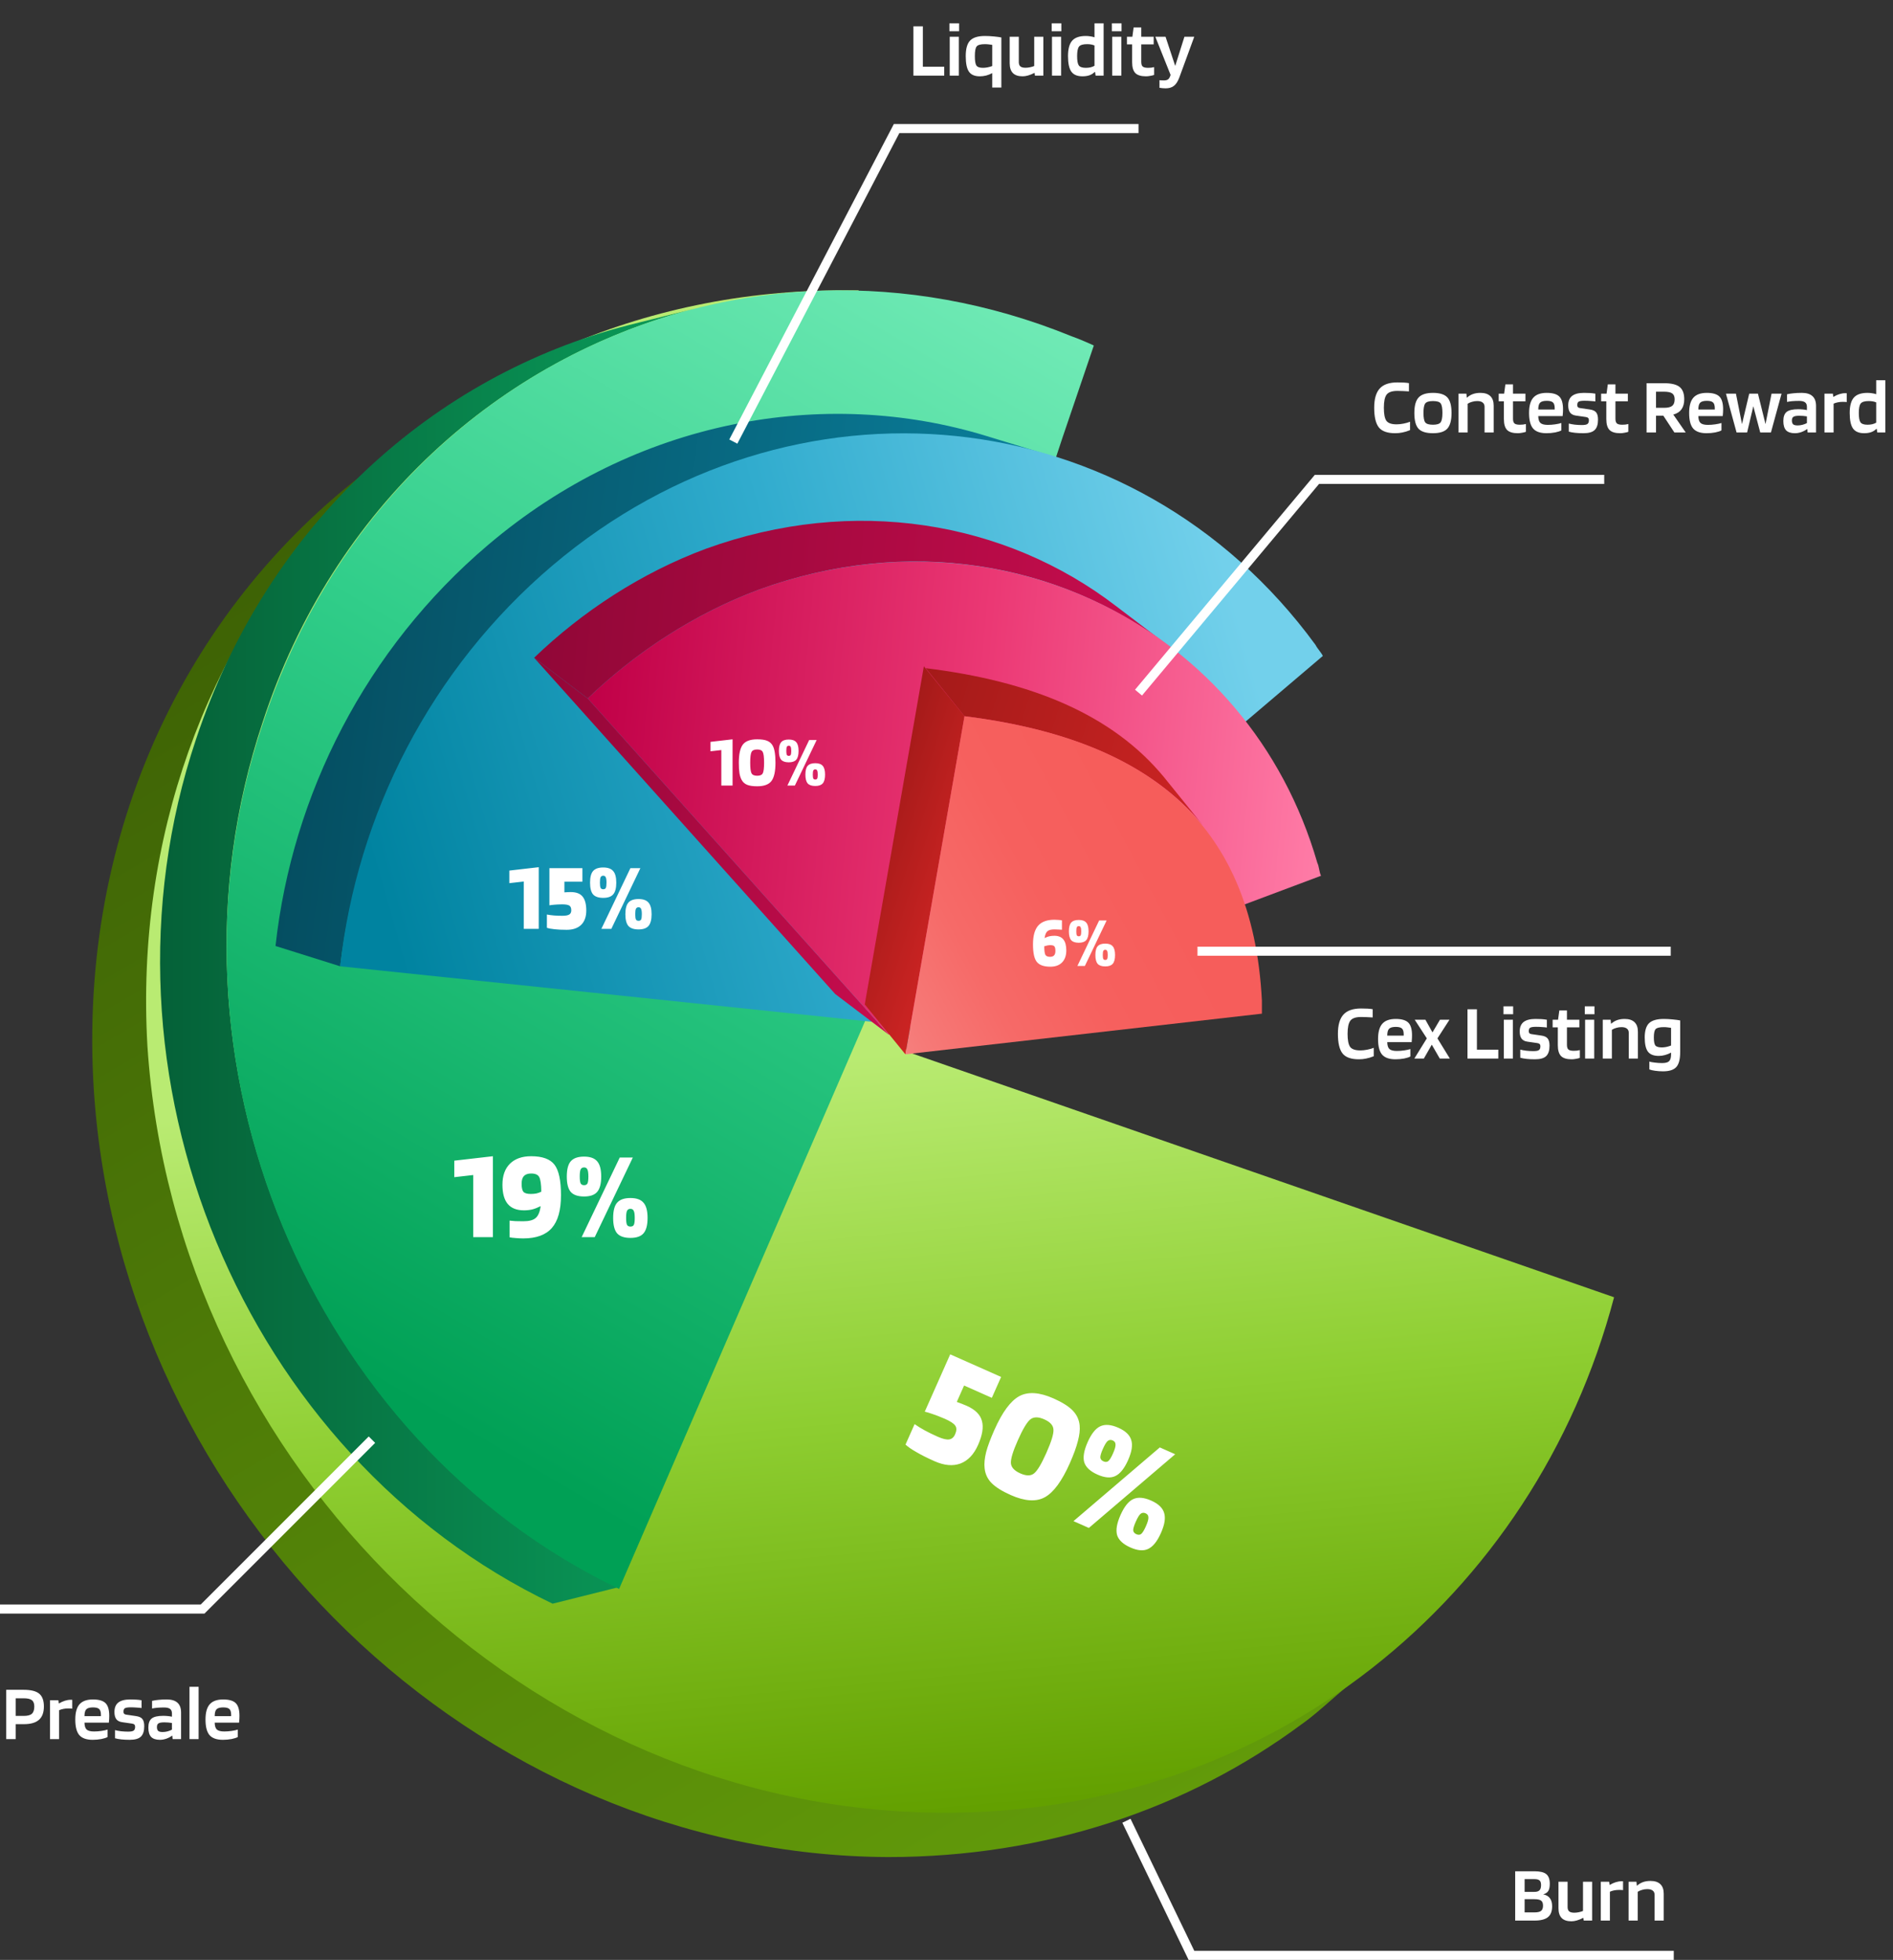 <svg width="626" height="648" viewBox="0 0 626 648" fill="none" xmlns="http://www.w3.org/2000/svg">
<rect x="0" y="0" width="626" height="648" fill="#333333" stroke="none"/>
<path d="M449.5 554.5C443.392 558.776 436.637 565.743 430.528 570.019C392.656 598.118 345.621 614 293.699 614C157.48 613.389 40.198 499.772 31.035 360.499C25.538 274.37 62.799 198.625 124.495 153.422C127.549 150.979 130.603 149.146 133.657 146.703C136.711 144.26 139.766 142.427 142.82 139.984C81.735 185.186 44.474 260.931 49.971 347.06C59.134 486.333 176.281 598.389 312.5 599C363.865 596.939 411.628 582.599 449.5 554.5Z" fill="url(#paint0_linear_14_4082)"/>
<path d="M279.649 96.002C280.871 96.002 282.704 96.002 283.925 96.002L285.758 127.766L299.807 347.671L533.761 428.913C507.495 528.481 420.144 599.95 311.413 599.339C175.195 598.729 57.912 485.111 48.75 345.838C40.809 207.787 143.431 95.392 279.649 96.002Z" fill="url(#paint1_linear_14_4082)"/>
<path d="M204.728 524.732L182.738 530.229C80.726 481.362 27.583 355.527 64.844 244.354C88.667 172.885 143.643 124.017 207.782 107.524L229.773 102.026C165.634 118.519 110.047 167.387 86.835 238.856C49.573 350.641 102.717 475.864 204.728 524.732Z" fill="url(#paint2_linear_14_4082)"/>
<path d="M361.715 114.243L351.331 144.786L292.079 323.764L204.728 525.343C102.717 476.475 49.573 350.641 86.835 239.467C124.707 123.406 245.044 66.597 354.385 111.189C356.218 111.8 360.494 113.633 361.715 114.243Z" fill="url(#paint3_linear_14_4082)"/>
<path d="M112.49 319.487L91.11 312.768C96.608 262.679 121.042 214.422 161.358 180.214C210.225 138.677 272.531 127.682 326.286 144.175L348.276 150.894C293.911 134.401 232.216 145.396 183.348 186.934C142.421 221.141 118.598 269.398 112.49 319.487Z" fill="url(#paint4_linear_14_4082)"/>
<path d="M435.016 213.201C435.627 214.422 436.849 215.644 437.46 216.866L413.026 237.634L293.911 338.424L112.49 319.488C117.987 269.398 142.421 221.142 182.737 186.934C262.147 119.741 375.154 131.347 435.016 213.201Z" fill="url(#paint5_linear_14_4082)"/>
<path d="M293.911 342.089L276.197 328.65L176.629 217.476L194.343 230.915L293.911 342.089Z" fill="url(#paint6_linear_14_4082)"/>
<path d="M194.343 230.915L176.629 217.476C192.511 202.205 212.058 189.377 233.437 181.436C282.305 163.722 332.394 172.273 369.045 200.372L386.76 213.811C350.109 185.712 300.02 177.16 251.152 194.875C229.772 202.816 210.225 215.643 194.343 230.915Z" fill="url(#paint7_linear_14_4082)"/>
<path d="M435.627 285.28C436.238 286.502 436.238 288.334 436.849 289.556L407.529 300.551L293.911 342.089L194.343 230.915C210.225 215.643 229.772 202.816 251.152 194.875C330.562 166.165 413.026 207.092 435.627 285.28Z" fill="url(#paint8_linear_14_4082)"/>
<path d="M299.409 348.586L285.97 332.093L305.517 220.309L318.956 236.801L299.409 348.586Z" fill="url(#paint9_linear_14_4082)"/>
<path d="M318.955 236.802L306.128 220.92C340.946 225.196 367.823 236.191 384.927 256.96L397.755 272.842C380.651 252.073 353.163 241.078 318.955 236.802Z" fill="url(#paint10_linear_14_4082)"/>
<path d="M417.302 330.872C417.302 332.094 417.302 333.315 417.302 335.148L299.408 348.587L318.956 236.802C377.597 244.132 414.248 270.398 417.302 330.872Z" fill="url(#paint11_linear_14_4082)"/>
<path d="M372.5 602L394 646.5H553.5M123 476L67 532H0" stroke="white" stroke-width="3"/>
<path d="M242.5 146L296.5 42.5H376.5" stroke="white" stroke-width="3"/>
<path d="M396 314.5H552.5" stroke="white" stroke-width="3"/>
<path d="M376.5 229L435.5 158.5H530.5" stroke="white" stroke-width="3"/>
<path d="M323.435 477.752C322.033 480.911 320.08 482.959 317.576 483.895C315.087 484.799 312.247 484.542 309.056 483.125C306.621 482.044 304.608 481.033 303.018 480.09C301.413 479.181 300.223 478.357 299.448 477.619L302.45 470.857C303.532 471.613 304.676 472.319 305.883 472.972C307.122 473.641 308.515 474.318 310.061 475.005C311.707 475.735 312.97 476.04 313.85 475.919C314.731 475.798 315.391 475.244 315.829 474.257C316.37 473.04 316.399 472.087 315.916 471.4C315.481 470.695 314.325 469.926 312.45 469.093C310.625 468.323 309.247 467.79 308.315 467.494C307.43 467.18 306.597 466.928 305.815 466.738L314.229 447.786L331.059 455.259L327.991 462.168L318.811 458.092L316.401 463.521C316.876 463.693 317.401 463.887 317.975 464.102C318.581 464.332 319.148 464.564 319.675 464.798C322.504 466.054 324.184 467.726 324.715 469.813C325.294 471.881 324.867 474.528 323.435 477.752ZM353.762 483.832C351.162 489.689 348.424 493.416 345.548 495.015C342.672 496.613 338.898 496.375 334.226 494.301C331.33 493.015 329.206 491.678 327.853 490.29C326.533 488.916 325.781 487.282 325.598 485.389C325.433 483.897 325.602 482.141 326.105 480.119C326.642 478.113 327.553 475.661 328.839 472.766C331.424 466.942 334.155 463.231 337.031 461.633C339.94 460.049 343.731 460.294 348.403 462.368C351.299 463.654 353.406 464.984 354.726 466.358C356.079 467.746 356.848 469.387 357.031 471.28C357.178 472.724 356.983 474.449 356.446 476.456C355.943 478.478 355.048 480.936 353.762 483.832ZM346.014 480.392C347.679 476.641 348.464 474.074 348.369 472.693C348.321 471.293 347.309 470.155 345.335 469.278C343.361 468.402 341.822 468.408 340.719 469.296C339.615 470.185 338.238 472.488 336.587 476.206C334.98 479.826 334.217 482.342 334.298 483.757C334.394 485.139 335.429 486.268 337.403 487.144C339.377 488.021 340.892 488.024 341.948 487.153C343.037 486.298 344.392 484.044 346.014 480.392ZM373.048 482.764C371.821 485.528 370.41 487.285 368.817 488.034C367.271 488.766 365.314 488.606 362.945 487.554C360.543 486.488 359.078 485.129 358.551 483.477C358.072 481.806 358.446 479.589 359.673 476.825C360.9 474.062 362.286 472.314 363.832 471.582C365.426 470.832 367.423 470.991 369.825 472.057C372.194 473.109 373.619 474.47 374.098 476.14C374.625 477.792 374.275 480 373.048 482.764ZM388.624 480.817L360.078 505.188L354.995 502.931L383.54 478.56L388.624 480.817ZM368.063 480.551C368.662 479.202 368.939 478.222 368.895 477.611C368.899 476.983 368.588 476.53 367.963 476.252C367.338 475.975 366.776 476.041 366.28 476.45C365.83 476.841 365.306 477.712 364.707 479.061C364.137 480.344 363.858 481.283 363.869 481.879C363.928 482.457 364.27 482.884 364.895 483.162C365.553 483.454 366.099 483.421 366.534 483.062C366.984 482.671 367.493 481.834 368.063 480.551ZM383.918 506.851C382.691 509.615 381.281 511.372 379.688 512.122C378.142 512.854 376.184 512.694 373.815 511.642C371.413 510.575 369.949 509.216 369.422 507.564C368.943 505.894 369.316 503.677 370.543 500.913C371.771 498.149 373.157 496.401 374.703 495.67C376.296 494.92 378.294 495.078 380.696 496.145C383.065 497.196 384.489 498.557 384.969 500.228C385.496 501.88 385.146 504.088 383.918 506.851ZM378.934 504.638C379.533 503.289 379.81 502.31 379.766 501.699C379.769 501.07 379.459 500.617 378.833 500.34C378.208 500.062 377.647 500.128 377.15 500.538C376.701 500.929 376.177 501.799 375.578 503.148C375.008 504.431 374.729 505.371 374.74 505.967C374.799 506.544 375.14 506.972 375.766 507.249C376.424 507.541 376.97 507.508 377.405 507.15C377.854 506.759 378.364 505.921 378.934 504.638Z" fill="white"/>
<path d="M162.995 409.037H156.485V388.499L150.227 389.213V383.753L162.995 382.283V409.037ZM175.644 382.283C179.368 382.283 181.944 383.221 183.372 385.097C184.8 386.973 185.514 390.333 185.514 395.177C185.514 400.105 184.506 403.717 182.49 406.013C180.474 408.309 177.324 409.457 173.04 409.457C172.2 409.457 171.332 409.415 170.436 409.331C169.54 409.275 168.896 409.191 168.504 409.079V403.577C169.008 403.633 169.652 403.689 170.436 403.745C171.22 403.773 172.088 403.787 173.04 403.787C174.972 403.787 176.344 403.423 177.156 402.695C177.996 401.967 178.542 400.665 178.794 398.789C177.786 399.293 176.848 399.657 175.98 399.881C175.112 400.077 174.216 400.175 173.292 400.175C170.884 400.175 169.092 399.475 167.916 398.075C166.74 396.675 166.152 394.547 166.152 391.691C166.152 388.723 166.978 386.413 168.63 384.761C170.31 383.109 172.648 382.283 175.644 382.283ZM175.644 387.995C174.58 387.995 173.782 388.275 173.25 388.835C172.746 389.367 172.494 390.207 172.494 391.355C172.494 392.671 172.69 393.567 173.082 394.043C173.502 394.519 174.314 394.757 175.518 394.757C176.218 394.757 176.848 394.701 177.408 394.589C177.996 394.449 178.528 394.253 179.004 394.001C178.976 391.509 178.738 389.885 178.29 389.129C177.87 388.373 176.988 387.995 175.644 387.995ZM198.817 389.003C198.817 391.355 198.369 393.049 197.473 394.085C196.605 395.093 195.163 395.597 193.147 395.597C191.103 395.597 189.633 395.093 188.737 394.085C187.869 393.049 187.435 391.355 187.435 389.003C187.435 386.651 187.869 384.971 188.737 383.963C189.633 382.927 191.103 382.409 193.147 382.409C195.163 382.409 196.605 382.927 197.473 383.963C198.369 384.971 198.817 386.651 198.817 389.003ZM209.275 382.703L196.675 409.037H192.349L204.949 382.703H209.275ZM194.575 389.003C194.575 387.855 194.463 387.071 194.239 386.651C194.043 386.203 193.679 385.979 193.147 385.979C192.615 385.979 192.237 386.203 192.013 386.651C191.817 387.071 191.719 387.855 191.719 389.003C191.719 390.095 191.817 390.851 192.013 391.271C192.237 391.663 192.615 391.859 193.147 391.859C193.707 391.859 194.085 391.663 194.281 391.271C194.477 390.851 194.575 390.095 194.575 389.003ZM214.147 402.695C214.147 405.047 213.699 406.741 212.803 407.777C211.935 408.785 210.493 409.289 208.477 409.289C206.433 409.289 204.963 408.785 204.067 407.777C203.199 406.741 202.765 405.047 202.765 402.695C202.765 400.343 203.199 398.663 204.067 397.655C204.963 396.619 206.433 396.101 208.477 396.101C210.493 396.101 211.935 396.619 212.803 397.655C213.699 398.663 214.147 400.343 214.147 402.695ZM209.905 402.695C209.905 401.547 209.793 400.763 209.569 400.343C209.373 399.895 209.009 399.671 208.477 399.671C207.945 399.671 207.567 399.895 207.343 400.343C207.147 400.763 207.049 401.547 207.049 402.695C207.049 403.787 207.147 404.543 207.343 404.963C207.567 405.355 207.945 405.551 208.477 405.551C209.037 405.551 209.415 405.355 209.611 404.963C209.807 404.543 209.905 403.787 209.905 402.695Z" fill="white"/>
<path d="M178.161 307.104H173.201V291.456L168.433 292V287.84L178.161 286.72V307.104ZM193.879 301.056C193.879 303.104 193.313 304.683 192.183 305.792C191.052 306.88 189.452 307.424 187.383 307.424C185.804 307.424 184.471 307.36 183.383 307.232C182.295 307.126 181.452 306.966 180.855 306.752V302.368C181.623 302.518 182.412 302.624 183.223 302.688C184.055 302.752 184.972 302.784 185.975 302.784C187.041 302.784 187.799 302.646 188.247 302.368C188.695 302.091 188.919 301.632 188.919 300.992C188.919 300.203 188.705 299.68 188.279 299.424C187.873 299.147 187.063 299.008 185.847 299.008C184.673 299.03 183.799 299.072 183.223 299.136C182.668 299.179 182.156 299.243 181.687 299.328V287.04H192.599V291.52H186.647V295.04C186.945 295.019 187.276 294.998 187.639 294.976C188.023 294.955 188.385 294.944 188.727 294.944C190.561 294.944 191.873 295.446 192.663 296.448C193.473 297.43 193.879 298.966 193.879 301.056ZM203.798 291.84C203.798 293.632 203.457 294.923 202.774 295.712C202.113 296.48 201.014 296.864 199.478 296.864C197.921 296.864 196.801 296.48 196.118 295.712C195.457 294.923 195.126 293.632 195.126 291.84C195.126 290.048 195.457 288.768 196.118 288C196.801 287.211 197.921 286.816 199.478 286.816C201.014 286.816 202.113 287.211 202.774 288C203.457 288.768 203.798 290.048 203.798 291.84ZM211.766 287.04L202.166 307.104H198.87L208.47 287.04H211.766ZM200.566 291.84C200.566 290.966 200.481 290.368 200.31 290.048C200.161 289.707 199.883 289.536 199.478 289.536C199.073 289.536 198.785 289.707 198.614 290.048C198.465 290.368 198.39 290.966 198.39 291.84C198.39 292.672 198.465 293.248 198.614 293.568C198.785 293.867 199.073 294.016 199.478 294.016C199.905 294.016 200.193 293.867 200.342 293.568C200.491 293.248 200.566 292.672 200.566 291.84ZM215.478 302.272C215.478 304.064 215.137 305.355 214.454 306.144C213.793 306.912 212.694 307.296 211.158 307.296C209.601 307.296 208.481 306.912 207.798 306.144C207.137 305.355 206.806 304.064 206.806 302.272C206.806 300.48 207.137 299.2 207.798 298.432C208.481 297.643 209.601 297.248 211.158 297.248C212.694 297.248 213.793 297.643 214.454 298.432C215.137 299.2 215.478 300.48 215.478 302.272ZM212.246 302.272C212.246 301.398 212.161 300.8 211.99 300.48C211.841 300.139 211.563 299.968 211.158 299.968C210.753 299.968 210.465 300.139 210.294 300.48C210.145 300.8 210.07 301.398 210.07 302.272C210.07 303.104 210.145 303.68 210.294 304C210.465 304.299 210.753 304.448 211.158 304.448C211.585 304.448 211.873 304.299 212.022 304C212.171 303.68 212.246 303.104 212.246 302.272Z" fill="white"/>
<path d="M242.254 259.728H238.534V247.992L234.958 248.4V245.28L242.254 244.44V259.728ZM256.442 252.192C256.442 255.04 256.002 257.048 255.122 258.216C254.242 259.384 252.666 259.968 250.394 259.968C248.986 259.968 247.882 259.808 247.082 259.488C246.298 259.168 245.698 258.64 245.282 257.904C244.946 257.328 244.698 256.584 244.538 255.672C244.394 254.76 244.322 253.6 244.322 252.192C244.322 249.36 244.762 247.36 245.642 246.192C246.538 245.024 248.122 244.44 250.394 244.44C251.802 244.44 252.898 244.6 253.682 244.92C254.482 245.24 255.09 245.768 255.506 246.504C255.826 247.064 256.058 247.8 256.202 248.712C256.362 249.624 256.442 250.784 256.442 252.192ZM252.674 252.192C252.674 250.368 252.53 249.184 252.242 248.64C251.97 248.08 251.354 247.8 250.394 247.8C249.434 247.8 248.81 248.08 248.522 248.64C248.234 249.2 248.09 250.384 248.09 252.192C248.09 253.952 248.234 255.112 248.522 255.672C248.81 256.216 249.434 256.488 250.394 256.488C251.354 256.488 251.97 256.216 252.242 255.672C252.53 255.128 252.674 253.968 252.674 252.192ZM264.083 248.28C264.083 249.624 263.827 250.592 263.315 251.184C262.819 251.76 261.995 252.048 260.843 252.048C259.675 252.048 258.835 251.76 258.323 251.184C257.827 250.592 257.579 249.624 257.579 248.28C257.579 246.936 257.827 245.976 258.323 245.4C258.835 244.808 259.675 244.512 260.843 244.512C261.995 244.512 262.819 244.808 263.315 245.4C263.827 245.976 264.083 246.936 264.083 248.28ZM270.059 244.68L262.859 259.728H260.387L267.587 244.68H270.059ZM261.659 248.28C261.659 247.624 261.595 247.176 261.467 246.936C261.355 246.68 261.147 246.552 260.843 246.552C260.539 246.552 260.323 246.68 260.195 246.936C260.083 247.176 260.027 247.624 260.027 248.28C260.027 248.904 260.083 249.336 260.195 249.576C260.323 249.8 260.539 249.912 260.843 249.912C261.163 249.912 261.379 249.8 261.491 249.576C261.603 249.336 261.659 248.904 261.659 248.28ZM272.843 256.104C272.843 257.448 272.587 258.416 272.075 259.008C271.579 259.584 270.755 259.872 269.603 259.872C268.435 259.872 267.595 259.584 267.083 259.008C266.587 258.416 266.339 257.448 266.339 256.104C266.339 254.76 266.587 253.8 267.083 253.224C267.595 252.632 268.435 252.336 269.603 252.336C270.755 252.336 271.579 252.632 272.075 253.224C272.587 253.8 272.843 254.76 272.843 256.104ZM270.419 256.104C270.419 255.448 270.355 255 270.227 254.76C270.115 254.504 269.907 254.376 269.603 254.376C269.299 254.376 269.083 254.504 268.955 254.76C268.843 255 268.787 255.448 268.787 256.104C268.787 256.728 268.843 257.16 268.955 257.4C269.083 257.624 269.299 257.736 269.603 257.736C269.923 257.736 270.139 257.624 270.251 257.4C270.363 257.16 270.419 256.728 270.419 256.104Z" fill="white"/>
<path d="M347.36 319.62C345.2 319.62 343.696 319.084 342.848 318.012C342.016 316.94 341.6 315.02 341.6 312.252C341.6 309.436 342.168 307.372 343.304 306.06C344.456 304.748 346.256 304.092 348.704 304.092C349.168 304.092 349.64 304.116 350.12 304.164C350.616 304.196 350.968 304.244 351.176 304.308V307.404C350.792 307.372 350.384 307.348 349.952 307.332C349.536 307.3 349.12 307.284 348.704 307.284C347.6 307.284 346.816 307.492 346.352 307.908C345.888 308.324 345.584 309.076 345.44 310.164C345.984 309.876 346.504 309.676 347 309.564C347.512 309.452 348.064 309.396 348.656 309.396C349.984 309.396 350.976 309.796 351.632 310.596C352.288 311.396 352.616 312.612 352.616 314.244C352.616 315.924 352.152 317.244 351.224 318.204C350.296 319.148 349.008 319.62 347.36 319.62ZM349.016 314.436C349.016 313.684 348.904 313.172 348.68 312.9C348.456 312.628 348 312.492 347.312 312.492C347.008 312.492 346.664 312.532 346.28 312.612C345.896 312.692 345.576 312.78 345.32 312.876C345.336 314.332 345.464 315.276 345.704 315.708C345.96 316.14 346.472 316.356 347.24 316.356C347.832 316.356 348.272 316.204 348.56 315.9C348.864 315.58 349.016 315.092 349.016 314.436ZM359.979 307.932C359.979 309.276 359.723 310.244 359.211 310.836C358.715 311.412 357.891 311.7 356.739 311.7C355.571 311.7 354.731 311.412 354.219 310.836C353.723 310.244 353.475 309.276 353.475 307.932C353.475 306.588 353.723 305.628 354.219 305.052C354.731 304.46 355.571 304.164 356.739 304.164C357.891 304.164 358.715 304.46 359.211 305.052C359.723 305.628 359.979 306.588 359.979 307.932ZM365.955 304.332L358.755 319.38H356.283L363.483 304.332H365.955ZM357.555 307.932C357.555 307.276 357.491 306.828 357.363 306.588C357.251 306.332 357.043 306.204 356.739 306.204C356.435 306.204 356.219 306.332 356.091 306.588C355.979 306.828 355.923 307.276 355.923 307.932C355.923 308.556 355.979 308.988 356.091 309.228C356.219 309.452 356.435 309.564 356.739 309.564C357.059 309.564 357.275 309.452 357.387 309.228C357.499 308.988 357.555 308.556 357.555 307.932ZM368.739 315.756C368.739 317.1 368.483 318.068 367.971 318.66C367.475 319.236 366.651 319.524 365.499 319.524C364.331 319.524 363.491 319.236 362.979 318.66C362.483 318.068 362.235 317.1 362.235 315.756C362.235 314.412 362.483 313.452 362.979 312.876C363.491 312.284 364.331 311.988 365.499 311.988C366.651 311.988 367.475 312.284 367.971 312.876C368.483 313.452 368.739 314.412 368.739 315.756ZM366.315 315.756C366.315 315.1 366.251 314.652 366.123 314.412C366.011 314.156 365.803 314.028 365.499 314.028C365.195 314.028 364.979 314.156 364.851 314.412C364.739 314.652 364.683 315.1 364.683 315.756C364.683 316.38 364.739 316.812 364.851 317.052C364.979 317.276 365.195 317.388 365.499 317.388C365.819 317.388 366.035 317.276 366.147 317.052C366.259 316.812 366.315 316.38 366.315 315.756Z" fill="white"/>
<path d="M513.28 630.268C513.28 631.932 512.812 633.137 511.876 633.882C510.94 634.627 509.458 635 507.43 635H501.06V618.698H507.43C509.267 618.698 510.567 619.01 511.33 619.634C512.11 620.258 512.5 621.324 512.5 622.832C512.5 623.855 512.344 624.635 512.032 625.172C511.72 625.709 511.148 626.099 510.316 626.342C511.304 626.515 512.041 626.931 512.526 627.59C513.029 628.231 513.28 629.124 513.28 630.268ZM509.614 623.274C509.614 622.529 509.449 622.017 509.12 621.74C508.808 621.445 508.245 621.298 507.43 621.298H504.18V625.51H507.43C508.21 625.51 508.765 625.337 509.094 624.99C509.441 624.643 509.614 624.071 509.614 623.274ZM510.264 630.06C510.264 629.263 510.047 628.708 509.614 628.396C509.198 628.084 508.47 627.928 507.43 627.928H504.18V632.296H507.43C508.47 632.296 509.198 632.131 509.614 631.802C510.047 631.473 510.264 630.892 510.264 630.06ZM519.665 635.234C518.227 635.234 517.152 634.879 516.441 634.168C515.731 633.44 515.375 632.357 515.375 630.918V622.156H518.391V630.528C518.391 631.187 518.565 631.663 518.911 631.958C519.258 632.253 519.821 632.4 520.601 632.4C521.087 632.4 521.581 632.348 522.083 632.244C522.586 632.14 523.054 632.001 523.487 631.828V622.156H526.503V635H523.721L523.617 634.116H523.539C522.829 634.48 522.144 634.757 521.485 634.948C520.844 635.139 520.237 635.234 519.665 635.234ZM532.384 635H529.368V622.156H532.15L532.28 623.196H532.358C532.999 622.815 533.649 622.52 534.308 622.312C534.966 622.104 535.608 622 536.232 622C536.405 622 536.518 622 536.57 622C536.639 622 536.691 622.009 536.726 622.026V624.938C536.622 624.903 536.483 624.886 536.31 624.886C536.154 624.869 535.876 624.86 535.478 624.86C534.871 624.86 534.308 624.912 533.788 625.016C533.268 625.12 532.8 625.267 532.384 625.458V635ZM541.575 635H538.559V622.156H541.159L541.289 623.456H541.367C541.974 622.919 542.624 622.529 543.317 622.286C544.028 622.026 544.86 621.896 545.813 621.896C547.234 621.896 548.318 622.251 549.063 622.962C549.808 623.673 550.181 624.721 550.181 626.108V635H547.165V626.498C547.165 625.874 546.957 625.406 546.541 625.094C546.142 624.765 545.544 624.6 544.747 624.6C544.175 624.6 543.62 624.678 543.083 624.834C542.546 624.973 542.043 625.189 541.575 625.484V635Z" fill="white"/>
<path d="M5.18 570.06V575H2.06V558.698H7.806C10.215 558.698 11.931 559.123 12.954 559.972C13.994 560.821 14.514 562.234 14.514 564.21C14.514 566.203 13.968 567.677 12.876 568.63C11.801 569.583 10.137 570.06 7.884 570.06H5.18ZM11.342 564.21C11.342 563.222 11.073 562.529 10.536 562.13C10.016 561.714 9.106 561.506 7.806 561.506H5.18V567.33H7.806C9.106 567.33 10.016 567.096 10.536 566.628C11.073 566.143 11.342 565.337 11.342 564.21ZM19.546 575H16.53V562.156H19.312L19.442 563.196H19.52C20.161 562.815 20.811 562.52 21.47 562.312C22.128 562.104 22.77 562 23.394 562C23.567 562 23.68 562 23.732 562C23.801 562 23.853 562.009 23.888 562.026V564.938C23.784 564.903 23.645 564.886 23.472 564.886C23.316 564.869 23.038 564.86 22.64 564.86C22.033 564.86 21.47 564.912 20.95 565.016C20.43 565.12 19.962 565.267 19.546 565.458V575ZM35.582 571.854V574.298C35.148 574.558 34.464 574.783 33.528 574.974C32.609 575.147 31.647 575.234 30.642 575.234C28.596 575.234 27.123 574.714 26.222 573.674C25.338 572.634 24.896 570.918 24.896 568.526C24.896 566.221 25.364 564.539 26.3 563.482C27.236 562.425 28.718 561.896 30.746 561.896C32.704 561.896 34.091 562.303 34.906 563.118C35.72 563.933 36.128 565.328 36.128 567.304C36.128 567.668 36.119 568.006 36.102 568.318C36.084 568.613 36.05 569.029 35.998 569.566H27.938C27.955 570.641 28.189 571.395 28.64 571.828C29.108 572.261 29.931 572.478 31.11 572.478C31.89 572.478 32.696 572.417 33.528 572.296C34.36 572.175 35.044 572.027 35.582 571.854ZM30.746 564.522C29.688 564.522 28.952 564.73 28.536 565.146C28.137 565.562 27.938 566.316 27.938 567.408H33.372V566.862C33.354 565.978 33.155 565.371 32.774 565.042C32.392 564.695 31.716 564.522 30.746 564.522ZM43.226 564.496C42.308 564.496 41.675 564.591 41.328 564.782C40.999 564.955 40.834 565.345 40.834 565.952C40.834 566.247 40.904 566.472 41.042 566.628C41.181 566.767 41.415 566.862 41.744 566.914L44.942 567.382C45.965 567.521 46.676 567.841 47.074 568.344C47.49 568.847 47.698 569.644 47.698 570.736C47.698 572.313 47.334 573.457 46.606 574.168C45.878 574.879 44.639 575.234 42.888 575.234C41.883 575.234 40.964 575.191 40.132 575.104C39.3 575.017 38.598 574.887 38.026 574.714V572.036C38.564 572.175 39.222 572.296 40.002 572.4C40.782 572.487 41.571 572.53 42.368 572.53C43.27 572.53 43.876 572.417 44.188 572.192C44.518 571.967 44.682 571.542 44.682 570.918C44.682 570.606 44.604 570.372 44.448 570.216C44.292 570.043 44.032 569.93 43.668 569.878L40.418 569.41C39.534 569.289 38.884 568.959 38.468 568.422C38.052 567.867 37.844 567.07 37.844 566.03C37.844 564.626 38.269 563.586 39.118 562.91C39.985 562.234 41.294 561.896 43.044 561.896C43.755 561.896 44.405 561.913 44.994 561.948C45.584 561.983 46.19 562.052 46.814 562.156V564.73C46.364 564.661 45.818 564.609 45.176 564.574C44.552 564.522 43.902 564.496 43.226 564.496ZM52.883 575.234C51.566 575.234 50.596 574.913 49.971 574.272C49.365 573.613 49.062 572.591 49.062 571.204C49.062 569.783 49.425 568.777 50.154 568.188C50.899 567.599 52.173 567.304 53.975 567.304C54.478 567.304 54.989 567.33 55.51 567.382C56.029 567.434 56.48 567.503 56.861 567.59V566.498C56.861 565.822 56.654 565.328 56.237 565.016C55.822 564.704 55.163 564.548 54.261 564.548C53.447 564.548 52.719 564.574 52.078 564.626C51.453 564.678 50.855 564.765 50.283 564.886V562.364C50.942 562.208 51.653 562.095 52.416 562.026C53.196 561.939 54.114 561.896 55.172 561.896C56.749 561.896 57.928 562.26 58.708 562.988C59.487 563.699 59.877 564.773 59.877 566.212V575H57.096L56.965 573.856H56.913C56.359 574.272 55.718 574.61 54.989 574.87C54.279 575.113 53.577 575.234 52.883 575.234ZM54.34 569.462C53.404 569.462 52.762 569.575 52.416 569.8C52.069 570.008 51.895 570.415 51.895 571.022C51.895 571.611 52.034 572.036 52.312 572.296C52.606 572.539 53.1 572.66 53.794 572.66C54.296 572.66 54.825 572.591 55.38 572.452C55.952 572.296 56.446 572.105 56.861 571.88V569.67C56.446 569.601 56.029 569.549 55.614 569.514C55.215 569.479 54.79 569.462 54.34 569.462ZM65.68 557.71V575H62.664V557.71H65.68ZM78.644 571.854V574.298C78.211 574.558 77.526 574.783 76.59 574.974C75.672 575.147 74.71 575.234 73.704 575.234C71.659 575.234 70.186 574.714 69.284 573.674C68.4 572.634 67.958 570.918 67.958 568.526C67.958 566.221 68.426 564.539 69.362 563.482C70.298 562.425 71.78 561.896 73.808 561.896C75.767 561.896 77.154 562.303 77.968 563.118C78.783 563.933 79.19 565.328 79.19 567.304C79.19 567.668 79.182 568.006 79.164 568.318C79.147 568.613 79.112 569.029 79.06 569.566H71C71.018 570.641 71.252 571.395 71.702 571.828C72.17 572.261 72.994 572.478 74.172 572.478C74.952 572.478 75.758 572.417 76.59 572.296C77.422 572.175 78.107 572.027 78.644 571.854ZM73.808 564.522C72.751 564.522 72.014 564.73 71.598 565.146C71.2 565.562 71 566.316 71 567.408H76.434V566.862C76.417 565.978 76.218 565.371 75.836 565.042C75.455 564.695 74.779 564.522 73.808 564.522Z" fill="white"/>
<path d="M312.252 22.062V25H302.06V8.698H305.18V22.062H312.252ZM317.161 10.336H313.963V7.71H317.161V10.336ZM317.083 25H314.067V12.156H317.083V25ZM331.139 12.39V28.952H328.123V24.168C327.499 24.515 326.831 24.783 326.121 24.974C325.41 25.147 324.708 25.234 324.015 25.234C322.333 25.234 321.137 24.723 320.427 23.7C319.716 22.677 319.361 20.961 319.361 18.552C319.361 16.143 319.837 14.435 320.791 13.43C321.761 12.407 323.399 11.896 325.705 11.896C326.641 11.896 327.637 11.948 328.695 12.052C329.769 12.156 330.584 12.269 331.139 12.39ZM325.705 14.6C324.283 14.6 323.373 14.851 322.975 15.354C322.576 15.839 322.377 16.905 322.377 18.552C322.377 20.095 322.541 21.126 322.871 21.646C323.217 22.166 323.945 22.426 325.055 22.426C325.54 22.426 326.051 22.374 326.589 22.27C327.126 22.166 327.637 22.019 328.123 21.828V14.834C327.759 14.765 327.369 14.713 326.953 14.678C326.537 14.626 326.121 14.6 325.705 14.6ZM338.185 25.234C336.746 25.234 335.672 24.879 334.961 24.168C334.25 23.44 333.895 22.357 333.895 20.918V12.156H336.911V20.528C336.911 21.187 337.084 21.663 337.431 21.958C337.778 22.253 338.341 22.4 339.121 22.4C339.606 22.4 340.1 22.348 340.603 22.244C341.106 22.14 341.574 22.001 342.007 21.828V12.156H345.023V25H342.241L342.137 24.116H342.059C341.348 24.48 340.664 24.757 340.005 24.948C339.364 25.139 338.757 25.234 338.185 25.234ZM350.981 10.336H347.783V7.71H350.981V10.336ZM350.903 25H347.887V12.156H350.903V25ZM361.943 7.71H364.959V25H362.307L362.125 23.804H361.995C361.51 24.289 360.929 24.653 360.253 24.896C359.594 25.121 358.832 25.234 357.965 25.234C356.249 25.234 355.018 24.714 354.273 23.674C353.545 22.634 353.181 20.927 353.181 18.552C353.181 16.212 353.632 14.522 354.533 13.482C355.452 12.425 356.96 11.896 359.057 11.896C359.612 11.896 360.132 11.939 360.617 12.026C361.12 12.095 361.562 12.199 361.943 12.338V7.71ZM359.473 14.6C358.138 14.6 357.254 14.869 356.821 15.406C356.405 15.943 356.197 16.992 356.197 18.552C356.197 20.06 356.379 21.083 356.743 21.62C357.124 22.157 357.896 22.426 359.057 22.426C359.612 22.426 360.132 22.374 360.617 22.27C361.102 22.149 361.544 21.975 361.943 21.75V15.042C361.579 14.886 361.198 14.773 360.799 14.704C360.4 14.635 359.958 14.6 359.473 14.6ZM370.887 10.336H367.689V7.71H370.887V10.336ZM370.809 25H367.793V12.156H370.809V25ZM381.667 22.192V24.766C381.372 24.887 380.956 24.991 380.419 25.078C379.899 25.182 379.422 25.234 378.989 25.234C377.342 25.234 376.164 24.879 375.453 24.168C374.742 23.44 374.387 22.235 374.387 20.554V14.678H372.671V12.156H374.465L374.881 9.088H377.403V12.156H381.511V14.678H377.403V20.45C377.403 21.213 377.568 21.733 377.897 22.01C378.226 22.287 378.816 22.426 379.665 22.426C379.96 22.426 380.306 22.409 380.705 22.374C381.104 22.322 381.424 22.261 381.667 22.192ZM384.865 26.586C385.506 26.586 385.983 26.465 386.295 26.222C386.607 25.997 386.875 25.511 387.101 24.766L382.057 12.156H385.437L388.635 21.802L391.677 12.156H394.927L390.013 25.572C389.527 26.889 388.929 27.825 388.219 28.38C387.525 28.935 386.607 29.212 385.463 29.212C385.116 29.212 384.761 29.195 384.397 29.16C384.033 29.125 383.712 29.082 383.435 29.03V26.508C383.573 26.543 383.738 26.56 383.929 26.56C384.119 26.577 384.431 26.586 384.865 26.586Z" fill="white"/>
<path d="M449.846 347.296C450.557 347.296 451.311 347.218 452.108 347.062C452.923 346.906 453.651 346.698 454.292 346.438V349.22C453.339 349.601 452.481 349.861 451.718 350C450.973 350.156 450.193 350.234 449.378 350.234C446.795 350.234 444.993 349.593 443.97 348.31C442.947 347.01 442.436 344.843 442.436 341.81C442.436 338.915 443.043 336.801 444.256 335.466C445.469 334.114 447.419 333.438 450.106 333.438C450.903 333.438 451.614 333.455 452.238 333.49C452.862 333.525 453.425 333.585 453.928 333.672V336.402C453.269 336.35 452.628 336.315 452.004 336.298C451.397 336.263 450.765 336.246 450.106 336.246C448.355 336.246 447.168 336.653 446.544 337.468C445.937 338.283 445.634 339.73 445.634 341.81C445.634 343.89 445.911 345.329 446.466 346.126C447.038 346.906 448.165 347.296 449.846 347.296ZM466.4 346.854V349.298C465.967 349.558 465.282 349.783 464.346 349.974C463.427 350.147 462.465 350.234 461.46 350.234C459.415 350.234 457.941 349.714 457.04 348.674C456.156 347.634 455.714 345.918 455.714 343.526C455.714 341.221 456.182 339.539 457.118 338.482C458.054 337.425 459.536 336.896 461.564 336.896C463.523 336.896 464.909 337.303 465.724 338.118C466.539 338.933 466.946 340.328 466.946 342.304C466.946 342.668 466.937 343.006 466.92 343.318C466.903 343.613 466.868 344.029 466.816 344.566H458.756C458.773 345.641 459.007 346.395 459.458 346.828C459.926 347.261 460.749 347.478 461.928 347.478C462.708 347.478 463.514 347.417 464.346 347.296C465.178 347.175 465.863 347.027 466.4 346.854ZM461.564 339.522C460.507 339.522 459.77 339.73 459.354 340.146C458.955 340.562 458.756 341.316 458.756 342.408H464.19V341.862C464.173 340.978 463.973 340.371 463.592 340.042C463.211 339.695 462.535 339.522 461.564 339.522ZM475.35 343.318L479.458 350H476.13L473.478 345.398L470.852 350H467.706L471.84 343.318L467.836 337.156H471.372L473.712 341.342L476.182 337.156H479.328L475.35 343.318ZM495.477 347.062V350H485.285V333.698H488.405V347.062H495.477ZM500.385 335.336H497.187V332.71H500.385V335.336ZM500.307 350H497.291V337.156H500.307V350ZM507.941 339.496C507.023 339.496 506.39 339.591 506.043 339.782C505.714 339.955 505.549 340.345 505.549 340.952C505.549 341.247 505.619 341.472 505.757 341.628C505.896 341.767 506.13 341.862 506.459 341.914L509.657 342.382C510.68 342.521 511.391 342.841 511.789 343.344C512.205 343.847 512.413 344.644 512.413 345.736C512.413 347.313 512.049 348.457 511.321 349.168C510.593 349.879 509.354 350.234 507.603 350.234C506.598 350.234 505.679 350.191 504.847 350.104C504.015 350.017 503.313 349.887 502.741 349.714V347.036C503.279 347.175 503.937 347.296 504.717 347.4C505.497 347.487 506.286 347.53 507.083 347.53C507.985 347.53 508.591 347.417 508.903 347.192C509.233 346.967 509.397 346.542 509.397 345.918C509.397 345.606 509.319 345.372 509.163 345.216C509.007 345.043 508.747 344.93 508.383 344.878L505.133 344.41C504.249 344.289 503.599 343.959 503.183 343.422C502.767 342.867 502.559 342.07 502.559 341.03C502.559 339.626 502.984 338.586 503.833 337.91C504.7 337.234 506.009 336.896 507.759 336.896C508.47 336.896 509.12 336.913 509.709 336.948C510.299 336.983 510.905 337.052 511.529 337.156V339.73C511.079 339.661 510.533 339.609 509.891 339.574C509.267 339.522 508.617 339.496 507.941 339.496ZM522.439 347.192V349.766C522.144 349.887 521.728 349.991 521.191 350.078C520.671 350.182 520.194 350.234 519.761 350.234C518.114 350.234 516.935 349.879 516.225 349.168C515.514 348.44 515.159 347.235 515.159 345.554V339.678H513.443V337.156H515.237L515.653 334.088H518.175V337.156H522.283V339.678H518.175V345.45C518.175 346.213 518.339 346.733 518.669 347.01C518.998 347.287 519.587 347.426 520.437 347.426C520.731 347.426 521.078 347.409 521.477 347.374C521.875 347.322 522.196 347.261 522.439 347.192ZM527.274 335.336H524.076V332.71H527.274V335.336ZM527.196 350H524.18V337.156H527.196V350ZM533.036 350H530.02V337.156H532.62L532.75 338.456H532.828C533.435 337.919 534.085 337.529 534.778 337.286C535.489 337.026 536.321 336.896 537.274 336.896C538.695 336.896 539.779 337.251 540.524 337.962C541.269 338.673 541.642 339.721 541.642 341.108V350H538.626V341.498C538.626 340.874 538.418 340.406 538.002 340.094C537.603 339.765 537.005 339.6 536.208 339.6C535.636 339.6 535.081 339.678 534.544 339.834C534.007 339.973 533.504 340.189 533.036 340.484V350ZM549.928 354.212C549.027 354.212 548.169 354.151 547.354 354.03C546.557 353.926 545.916 353.779 545.43 353.588V350.988C545.829 351.127 546.427 351.239 547.224 351.326C548.039 351.43 548.845 351.482 549.642 351.482C550.752 351.482 551.514 351.283 551.93 350.884C552.364 350.485 552.589 349.775 552.606 348.752V348.024C551.965 348.371 551.298 348.639 550.604 348.83C549.911 349.021 549.226 349.116 548.55 349.116C546.869 349.116 545.673 348.648 544.962 347.712C544.252 346.776 543.896 345.207 543.896 343.006C543.896 340.805 544.373 339.236 545.326 338.3C546.297 337.364 547.926 336.896 550.214 336.896C551.098 336.896 552.069 336.948 553.126 337.052C554.201 337.156 555.033 337.269 555.622 337.39V347.842C555.622 350.199 555.198 351.846 554.348 352.782C553.499 353.735 552.026 354.212 549.928 354.212ZM550.214 339.6C548.81 339.6 547.909 339.817 547.51 340.25C547.112 340.666 546.912 341.585 546.912 343.006C546.912 344.323 547.077 345.207 547.406 345.658C547.753 346.091 548.472 346.308 549.564 346.308C550.032 346.308 550.526 346.256 551.046 346.152C551.584 346.031 552.104 345.875 552.606 345.684V339.834C552.242 339.765 551.852 339.713 551.436 339.678C551.038 339.626 550.63 339.6 550.214 339.6Z" fill="white"/>
<path d="M461.846 140.296C462.557 140.296 463.311 140.218 464.108 140.062C464.923 139.906 465.651 139.698 466.292 139.438V142.22C465.339 142.601 464.481 142.861 463.718 143C462.973 143.156 462.193 143.234 461.378 143.234C458.795 143.234 456.993 142.593 455.97 141.31C454.947 140.01 454.436 137.843 454.436 134.81C454.436 131.915 455.043 129.801 456.256 128.466C457.469 127.114 459.419 126.438 462.106 126.438C462.903 126.438 463.614 126.455 464.238 126.49C464.862 126.525 465.425 126.585 465.928 126.672V129.402C465.269 129.35 464.628 129.315 464.004 129.298C463.397 129.263 462.765 129.246 462.106 129.246C460.355 129.246 459.168 129.653 458.544 130.468C457.937 131.283 457.634 132.73 457.634 134.81C457.634 136.89 457.911 138.329 458.466 139.126C459.038 139.906 460.165 140.296 461.846 140.296ZM480.012 136.552C480.012 138.979 479.544 140.703 478.608 141.726C477.689 142.731 476.112 143.234 473.876 143.234C471.605 143.234 470.011 142.74 469.092 141.752C468.173 140.747 467.714 139.013 467.714 136.552C467.714 134.143 468.182 132.435 469.118 131.43C470.054 130.407 471.64 129.896 473.876 129.896C476.129 129.896 477.715 130.399 478.634 131.404C479.553 132.392 480.012 134.108 480.012 136.552ZM470.73 136.526C470.73 138.121 470.929 139.169 471.328 139.672C471.727 140.175 472.576 140.426 473.876 140.426C475.141 140.426 475.973 140.175 476.372 139.672C476.788 139.152 476.996 138.103 476.996 136.526C476.996 134.914 476.797 133.857 476.398 133.354C476.017 132.851 475.176 132.6 473.876 132.6C472.593 132.6 471.744 132.86 471.328 133.38C470.929 133.9 470.73 134.949 470.73 136.526ZM485.342 143H482.326V130.156H484.926L485.056 131.456H485.134C485.741 130.919 486.391 130.529 487.084 130.286C487.795 130.026 488.627 129.896 489.58 129.896C491.002 129.896 492.085 130.251 492.83 130.962C493.576 131.673 493.948 132.721 493.948 134.108V143H490.932V134.498C490.932 133.874 490.724 133.406 490.308 133.094C489.91 132.765 489.312 132.6 488.514 132.6C487.942 132.6 487.388 132.678 486.85 132.834C486.313 132.973 485.81 133.189 485.342 133.484V143ZM504.605 140.192V142.766C504.31 142.887 503.894 142.991 503.357 143.078C502.837 143.182 502.36 143.234 501.927 143.234C500.28 143.234 499.101 142.879 498.391 142.168C497.68 141.44 497.325 140.235 497.325 138.554V132.678H495.609V130.156H497.403L497.819 127.088H500.341V130.156H504.449V132.678H500.341V138.45C500.341 139.213 500.505 139.733 500.835 140.01C501.164 140.287 501.753 140.426 502.603 140.426C502.897 140.426 503.244 140.409 503.643 140.374C504.041 140.322 504.362 140.261 504.605 140.192ZM516.334 139.854V142.298C515.9 142.558 515.216 142.783 514.28 142.974C513.361 143.147 512.399 143.234 511.394 143.234C509.348 143.234 507.875 142.714 506.974 141.674C506.09 140.634 505.648 138.918 505.648 136.526C505.648 134.221 506.116 132.539 507.052 131.482C507.988 130.425 509.47 129.896 511.498 129.896C513.456 129.896 514.843 130.303 515.658 131.118C516.472 131.933 516.88 133.328 516.88 135.304C516.88 135.668 516.871 136.006 516.854 136.318C516.836 136.613 516.802 137.029 516.75 137.566H508.69C508.707 138.641 508.941 139.395 509.392 139.828C509.86 140.261 510.683 140.478 511.862 140.478C512.642 140.478 513.448 140.417 514.28 140.296C515.112 140.175 515.796 140.027 516.334 139.854ZM511.498 132.522C510.44 132.522 509.704 132.73 509.288 133.146C508.889 133.562 508.69 134.316 508.69 135.408H514.124V134.862C514.106 133.978 513.907 133.371 513.526 133.042C513.144 132.695 512.468 132.522 511.498 132.522ZM523.978 132.496C523.06 132.496 522.427 132.591 522.08 132.782C521.751 132.955 521.586 133.345 521.586 133.952C521.586 134.247 521.656 134.472 521.794 134.628C521.933 134.767 522.167 134.862 522.496 134.914L525.694 135.382C526.717 135.521 527.428 135.841 527.826 136.344C528.242 136.847 528.45 137.644 528.45 138.736C528.45 140.313 528.086 141.457 527.358 142.168C526.63 142.879 525.391 143.234 523.64 143.234C522.635 143.234 521.716 143.191 520.884 143.104C520.052 143.017 519.35 142.887 518.778 142.714V140.036C519.316 140.175 519.974 140.296 520.754 140.4C521.534 140.487 522.323 140.53 523.12 140.53C524.022 140.53 524.628 140.417 524.94 140.192C525.27 139.967 525.434 139.542 525.434 138.918C525.434 138.606 525.356 138.372 525.2 138.216C525.044 138.043 524.784 137.93 524.42 137.878L521.17 137.41C520.286 137.289 519.636 136.959 519.22 136.422C518.804 135.867 518.596 135.07 518.596 134.03C518.596 132.626 519.021 131.586 519.87 130.91C520.737 130.234 522.046 129.896 523.796 129.896C524.507 129.896 525.157 129.913 525.746 129.948C526.336 129.983 526.942 130.052 527.566 130.156V132.73C527.116 132.661 526.57 132.609 525.928 132.574C525.304 132.522 524.654 132.496 523.978 132.496ZM538.476 140.192V142.766C538.181 142.887 537.765 142.991 537.228 143.078C536.708 143.182 536.231 143.234 535.798 143.234C534.151 143.234 532.972 142.879 532.262 142.168C531.551 141.44 531.196 140.235 531.196 138.554V132.678H529.48V130.156H531.274L531.69 127.088H534.212V130.156H538.32V132.678H534.212V138.45C534.212 139.213 534.376 139.733 534.706 140.01C535.035 140.287 535.624 140.426 536.474 140.426C536.768 140.426 537.115 140.409 537.514 140.374C537.912 140.322 538.233 140.261 538.476 140.192ZM547.631 137.436V143H544.511V126.698H550.257C552.667 126.698 554.383 127.105 555.405 127.92C556.445 128.735 556.965 130.095 556.965 132.002C556.965 133.371 556.662 134.481 556.055 135.33C555.466 136.162 554.565 136.743 553.351 137.072L557.459 143H553.715L550.049 137.436H547.631ZM553.793 132.002C553.793 131.101 553.525 130.459 552.987 130.078C552.467 129.697 551.557 129.506 550.257 129.506H547.631V134.836H550.257C551.557 134.836 552.467 134.619 552.987 134.186C553.525 133.753 553.793 133.025 553.793 132.002ZM569.273 139.854V142.298C568.84 142.558 568.155 142.783 567.219 142.974C566.3 143.147 565.338 143.234 564.333 143.234C562.288 143.234 560.814 142.714 559.913 141.674C559.029 140.634 558.587 138.918 558.587 136.526C558.587 134.221 559.055 132.539 559.991 131.482C560.927 130.425 562.409 129.896 564.437 129.896C566.396 129.896 567.782 130.303 568.597 131.118C569.412 131.933 569.819 133.328 569.819 135.304C569.819 135.668 569.81 136.006 569.793 136.318C569.776 136.613 569.741 137.029 569.689 137.566H561.629C561.646 138.641 561.88 139.395 562.331 139.828C562.799 140.261 563.622 140.478 564.801 140.478C565.581 140.478 566.387 140.417 567.219 140.296C568.051 140.175 568.736 140.027 569.273 139.854ZM564.437 132.522C563.38 132.522 562.643 132.73 562.227 133.146C561.828 133.562 561.629 134.316 561.629 135.408H567.063V134.862C567.046 133.978 566.846 133.371 566.465 133.042C566.084 132.695 565.408 132.522 564.437 132.522ZM585.84 130.156H589.142L585.632 143H582.096L579.808 134.316L577.754 143H574.27L570.76 130.156H574.062L576.064 140.218L578.456 130.156H581.342L583.838 140.218L585.84 130.156ZM593.557 143.234C592.24 143.234 591.269 142.913 590.645 142.272C590.039 141.613 589.735 140.591 589.735 139.204C589.735 137.783 590.099 136.777 590.827 136.188C591.573 135.599 592.847 135.304 594.649 135.304C595.152 135.304 595.663 135.33 596.183 135.382C596.703 135.434 597.154 135.503 597.535 135.59V134.498C597.535 133.822 597.327 133.328 596.911 133.016C596.495 132.704 595.837 132.548 594.935 132.548C594.121 132.548 593.393 132.574 592.751 132.626C592.127 132.678 591.529 132.765 590.957 132.886V130.364C591.616 130.208 592.327 130.095 593.089 130.026C593.869 129.939 594.788 129.896 595.845 129.896C597.423 129.896 598.601 130.26 599.381 130.988C600.161 131.699 600.551 132.773 600.551 134.212V143H597.769L597.639 141.856H597.587C597.033 142.272 596.391 142.61 595.663 142.87C594.953 143.113 594.251 143.234 593.557 143.234ZM595.013 137.462C594.077 137.462 593.436 137.575 593.089 137.8C592.743 138.008 592.569 138.415 592.569 139.022C592.569 139.611 592.708 140.036 592.985 140.296C593.28 140.539 593.774 140.66 594.467 140.66C594.97 140.66 595.499 140.591 596.053 140.452C596.625 140.296 597.119 140.105 597.535 139.88V137.67C597.119 137.601 596.703 137.549 596.287 137.514C595.889 137.479 595.464 137.462 595.013 137.462ZM606.354 143H603.338V130.156H606.12L606.25 131.196H606.328C606.97 130.815 607.62 130.52 608.278 130.312C608.937 130.104 609.578 130 610.202 130C610.376 130 610.488 130 610.54 130C610.61 130 610.662 130.009 610.696 130.026V132.938C610.592 132.903 610.454 132.886 610.28 132.886C610.124 132.869 609.847 132.86 609.448 132.86C608.842 132.86 608.278 132.912 607.758 133.016C607.238 133.12 606.77 133.267 606.354 133.458V143ZM620.441 125.71H623.457V143H620.805L620.623 141.804H620.493C620.008 142.289 619.427 142.653 618.751 142.896C618.092 143.121 617.33 143.234 616.463 143.234C614.747 143.234 613.516 142.714 612.771 141.674C612.043 140.634 611.679 138.927 611.679 136.552C611.679 134.212 612.13 132.522 613.031 131.482C613.95 130.425 615.458 129.896 617.555 129.896C618.11 129.896 618.63 129.939 619.115 130.026C619.618 130.095 620.06 130.199 620.441 130.338V125.71ZM617.971 132.6C616.636 132.6 615.752 132.869 615.319 133.406C614.903 133.943 614.695 134.992 614.695 136.552C614.695 138.06 614.877 139.083 615.241 139.62C615.622 140.157 616.394 140.426 617.555 140.426C618.11 140.426 618.63 140.374 619.115 140.27C619.6 140.149 620.042 139.975 620.441 139.75V133.042C620.077 132.886 619.696 132.773 619.297 132.704C618.898 132.635 618.456 132.6 617.971 132.6Z" fill="white"/>
<defs>
<linearGradient id="paint0_linear_14_4082" x1="64.578" y1="185.347" x2="334.369" y2="648.573" gradientUnits="userSpaceOnUse">
<stop stop-color="#3D6105"/>
<stop offset="1" stop-color="#639C0A"/>
</linearGradient>
<linearGradient id="paint1_linear_14_4082" x1="288.205" y1="348.685" x2="311.619" y2="599.132" gradientUnits="userSpaceOnUse">
<stop stop-color="#B9EB72"/>
<stop offset="0.473" stop-color="#8ECE31"/>
<stop offset="1" stop-color="#63A000"/>
</linearGradient>
<linearGradient id="paint2_linear_14_4082" x1="52.836" y1="316.311" x2="229.778" y2="316.311" gradientUnits="userSpaceOnUse">
<stop stop-color="#056138"/>
<stop offset="1" stop-color="#0A9C5A"/>
</linearGradient>
<linearGradient id="paint3_linear_14_4082" x1="105.238" y1="446.367" x2="319.032" y2="80.871" gradientUnits="userSpaceOnUse">
<stop stop-color="#00A055"/>
<stop offset="0.527" stop-color="#31CE8A"/>
<stop offset="1" stop-color="#72EBB7"/>
</linearGradient>
<linearGradient id="paint4_linear_14_4082" x1="103.516" y1="215.277" x2="335.618" y2="245.589" gradientUnits="userSpaceOnUse">
<stop stop-color="#054E61"/>
<stop offset="1" stop-color="#0A7F9C"/>
</linearGradient>
<linearGradient id="paint5_linear_14_4082" x1="123.123" y1="286.532" x2="409.977" y2="204.893" gradientUnits="userSpaceOnUse">
<stop stop-color="#0083A0"/>
<stop offset="0.527" stop-color="#31ACCE"/>
<stop offset="1" stop-color="#72D0EB"/>
</linearGradient>
<linearGradient id="paint6_linear_14_4082" x1="171.462" y1="273.771" x2="298.865" y2="285.67" gradientUnits="userSpaceOnUse">
<stop stop-color="#910737"/>
<stop offset="1" stop-color="#C80D4E"/>
</linearGradient>
<linearGradient id="paint7_linear_14_4082" x1="178.755" y1="195.689" x2="386.775" y2="215.119" gradientUnits="userSpaceOnUse">
<stop stop-color="#910737"/>
<stop offset="1" stop-color="#C80D4E"/>
</linearGradient>
<linearGradient id="paint8_linear_14_4082" x1="192.257" y1="253.69" x2="437.78" y2="276.622" gradientUnits="userSpaceOnUse">
<stop stop-color="#C00047"/>
<stop offset="0.527" stop-color="#EB3874"/>
<stop offset="1" stop-color="#FF7CA7"/>
</linearGradient>
<linearGradient id="paint9_linear_14_4082" x1="286.99" y1="279.605" x2="317.866" y2="289.316" gradientUnits="userSpaceOnUse">
<stop stop-color="#A41A19"/>
<stop offset="1" stop-color="#CC2423"/>
</linearGradient>
<linearGradient id="paint10_linear_14_4082" x1="302.696" y1="229.668" x2="401.413" y2="260.715" gradientUnits="userSpaceOnUse">
<stop stop-color="#A41A19"/>
<stop offset="1" stop-color="#CC2423"/>
</linearGradient>
<linearGradient id="paint11_linear_14_4082" x1="380.047" y1="279.41" x2="276.183" y2="334.793" gradientUnits="userSpaceOnUse">
<stop stop-color="#F65D5B"/>
<stop offset="0.335" stop-color="#F6605E"/>
<stop offset="0.594" stop-color="#F66A68"/>
<stop offset="0.826" stop-color="#F67A78"/>
<stop offset="1" stop-color="#F68B8A"/>
</linearGradient>
</defs>
</svg>
